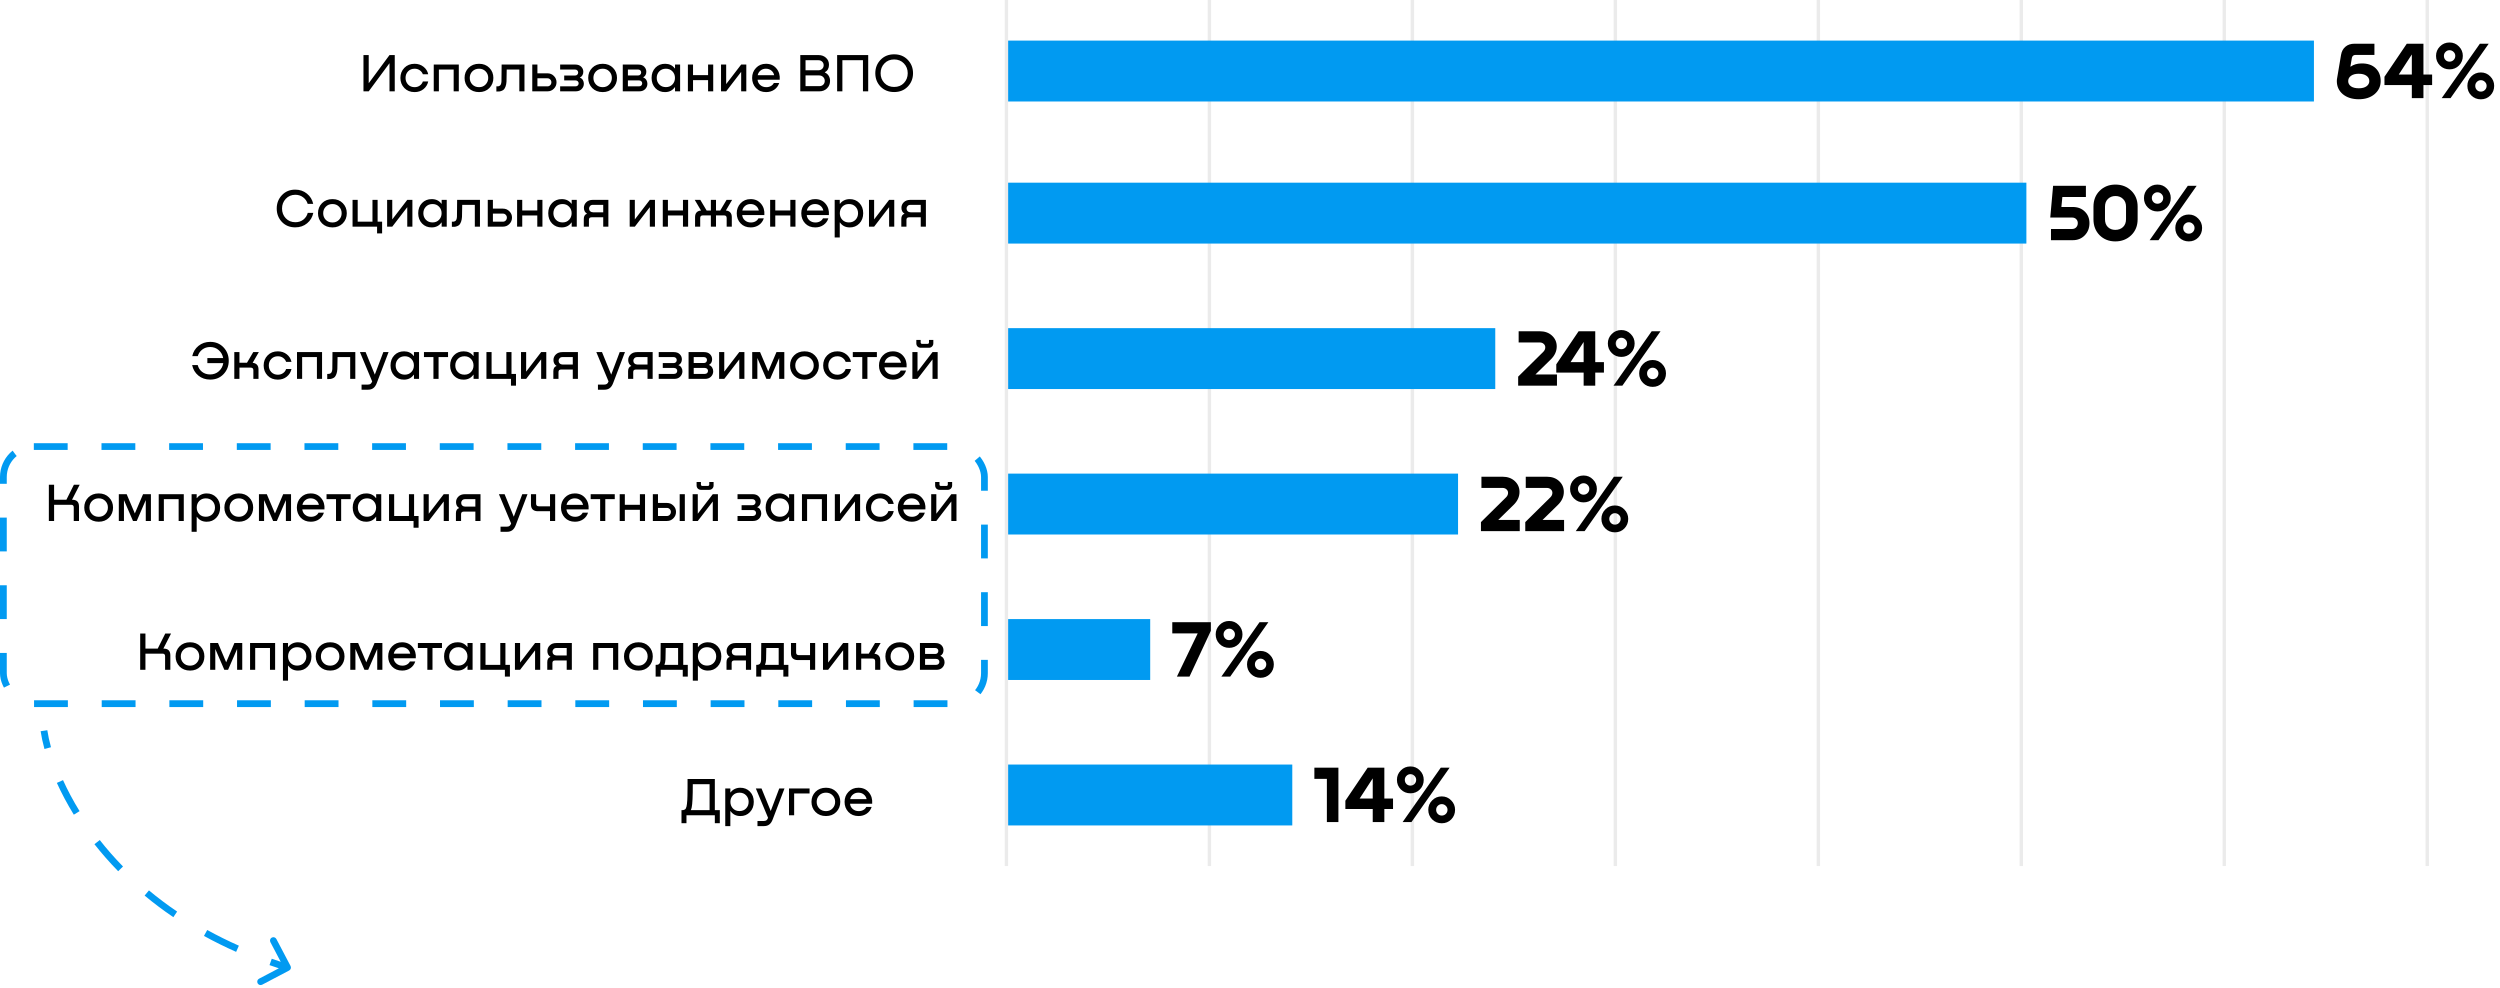 <?xml version="1.0" encoding="UTF-8"?> <svg xmlns="http://www.w3.org/2000/svg" width="739" height="292" viewBox="0 0 739 292" fill="none"><path d="M108.992 24.6L115.136 16.28H116.688V27H115.136V18.68L108.992 27H107.44V16.28H108.992V24.6ZM126.583 21.96H124.999C124.828 21.48 124.524 21.085 124.087 20.776C123.66 20.467 123.153 20.312 122.567 20.312C121.767 20.312 121.116 20.573 120.615 21.096C120.124 21.619 119.879 22.264 119.879 23.032C119.879 23.8 120.124 24.451 120.615 24.984C121.116 25.507 121.767 25.768 122.567 25.768C123.143 25.768 123.649 25.613 124.087 25.304C124.535 24.995 124.839 24.584 124.999 24.072H126.583C126.391 24.989 125.927 25.747 125.191 26.344C124.455 26.931 123.575 27.224 122.551 27.224C121.313 27.224 120.305 26.824 119.527 26.024C118.748 25.213 118.359 24.216 118.359 23.032C118.359 21.848 118.748 20.856 119.527 20.056C120.305 19.256 121.313 18.856 122.551 18.856C123.575 18.856 124.455 19.149 125.191 19.736C125.927 20.312 126.391 21.053 126.583 21.96ZM135.623 19.08V27H134.103V20.552H129.735V27H128.215V19.08H135.623ZM141.615 27.224C140.346 27.224 139.311 26.824 138.511 26.024C137.722 25.213 137.327 24.216 137.327 23.032C137.327 21.848 137.722 20.856 138.511 20.056C139.311 19.256 140.346 18.856 141.615 18.856C142.863 18.856 143.876 19.256 144.655 20.056C145.444 20.856 145.839 21.848 145.839 23.032C145.839 24.216 145.444 25.213 144.655 26.024C143.866 26.824 142.852 27.224 141.615 27.224ZM141.615 25.768C142.404 25.768 143.05 25.501 143.551 24.968C144.063 24.435 144.319 23.789 144.319 23.032C144.319 22.264 144.063 21.619 143.551 21.096C143.05 20.573 142.404 20.312 141.615 20.312C140.804 20.312 140.143 20.573 139.631 21.096C139.119 21.619 138.863 22.264 138.863 23.032C138.863 23.8 139.119 24.451 139.631 24.984C140.143 25.507 140.804 25.768 141.615 25.768ZM155.033 19.08V27H153.513V20.552H149.785C149.785 22.141 149.764 23.325 149.721 24.104C149.689 24.659 149.599 25.139 149.449 25.544C149.3 25.939 149.14 26.232 148.969 26.424C148.799 26.605 148.569 26.749 148.281 26.856C147.993 26.963 147.769 27.021 147.609 27.032C147.46 27.043 147.252 27.048 146.985 27.048H146.729V25.528H146.889C147.071 25.528 147.209 25.523 147.305 25.512C147.412 25.491 147.54 25.443 147.689 25.368C147.849 25.283 147.972 25.133 148.057 24.92C148.153 24.707 148.212 24.429 148.233 24.088C148.265 23.683 148.281 22.013 148.281 19.08H155.033ZM161.836 21.672C162.582 21.672 163.212 21.933 163.724 22.456C164.246 22.968 164.508 23.587 164.508 24.312C164.508 25.059 164.246 25.693 163.724 26.216C163.212 26.739 162.582 27 161.836 27H157.34V19.08H158.86V21.672H161.836ZM161.836 25.528C162.156 25.528 162.428 25.411 162.652 25.176C162.876 24.941 162.988 24.653 162.988 24.312C162.988 23.992 162.876 23.72 162.652 23.496C162.428 23.261 162.156 23.144 161.836 23.144H158.86V25.528H161.836ZM171.434 22.904V22.968C171.807 23.096 172.09 23.325 172.282 23.656C172.484 23.987 172.586 24.349 172.586 24.744C172.586 25.352 172.367 25.88 171.93 26.328C171.503 26.776 170.916 27 170.17 27H165.578V25.528H170.09C170.388 25.528 170.623 25.443 170.794 25.272C170.964 25.091 171.05 24.877 171.05 24.632C171.05 24.397 170.964 24.195 170.794 24.024C170.623 23.853 170.388 23.768 170.09 23.768H166.778V22.328H169.978C170.266 22.328 170.49 22.243 170.65 22.072C170.82 21.891 170.906 21.677 170.906 21.432C170.906 21.197 170.826 20.995 170.666 20.824C170.506 20.643 170.276 20.552 169.978 20.552H165.578V19.08H170.042C170.799 19.08 171.386 19.293 171.802 19.72C172.218 20.136 172.426 20.637 172.426 21.224C172.426 21.587 172.34 21.923 172.17 22.232C171.999 22.541 171.754 22.765 171.434 22.904ZM178.162 27.224C176.893 27.224 175.858 26.824 175.058 26.024C174.269 25.213 173.874 24.216 173.874 23.032C173.874 21.848 174.269 20.856 175.058 20.056C175.858 19.256 176.893 18.856 178.162 18.856C179.41 18.856 180.423 19.256 181.202 20.056C181.991 20.856 182.386 21.848 182.386 23.032C182.386 24.216 181.991 25.213 181.202 26.024C180.413 26.824 179.399 27.224 178.162 27.224ZM178.162 25.768C178.951 25.768 179.597 25.501 180.098 24.968C180.61 24.435 180.866 23.789 180.866 23.032C180.866 22.264 180.61 21.619 180.098 21.096C179.597 20.573 178.951 20.312 178.162 20.312C177.351 20.312 176.69 20.573 176.178 21.096C175.666 21.619 175.41 22.264 175.41 23.032C175.41 23.8 175.666 24.451 176.178 24.984C176.69 25.507 177.351 25.768 178.162 25.768ZM190.154 22.84V22.904C190.559 23.064 190.863 23.315 191.066 23.656C191.268 23.997 191.37 24.365 191.37 24.76C191.37 25.368 191.151 25.896 190.714 26.344C190.287 26.781 189.7 27 188.954 27H184.09V19.08H188.666C189.423 19.08 190.01 19.288 190.426 19.704C190.842 20.12 191.05 20.621 191.05 21.208C191.05 21.955 190.751 22.499 190.154 22.84ZM188.602 20.552H185.61V22.312H188.602C188.89 22.312 189.114 22.227 189.274 22.056C189.444 21.875 189.53 21.661 189.53 21.416C189.53 21.181 189.45 20.979 189.29 20.808C189.13 20.637 188.9 20.552 188.602 20.552ZM185.61 25.528H188.874C189.172 25.528 189.407 25.443 189.578 25.272C189.748 25.091 189.834 24.877 189.834 24.632C189.834 24.397 189.748 24.195 189.578 24.024C189.407 23.853 189.172 23.768 188.874 23.768H185.61V25.528ZM199.537 20.232V19.08H201.041V27H199.537V25.768H199.473C198.801 26.728 197.851 27.213 196.625 27.224C195.473 27.245 194.513 26.861 193.745 26.072C192.987 25.283 192.609 24.269 192.609 23.032C192.609 21.795 192.987 20.787 193.745 20.008C194.502 19.229 195.467 18.845 196.641 18.856C197.857 18.867 198.801 19.325 199.473 20.232H199.537ZM196.849 25.752C197.638 25.752 198.278 25.491 198.769 24.968C199.27 24.445 199.521 23.8 199.521 23.032C199.521 22.264 199.27 21.619 198.769 21.096C198.278 20.573 197.638 20.312 196.849 20.312C196.038 20.312 195.382 20.573 194.881 21.096C194.379 21.619 194.129 22.264 194.129 23.032C194.129 23.8 194.379 24.445 194.881 24.968C195.382 25.491 196.038 25.752 196.849 25.752ZM209.308 22.216V19.08H210.828V27H209.308V23.688H204.86V27H203.34V19.08H204.86V22.216H209.308ZM214.656 24.856L219.088 19.08H220.608V27H219.088V21.24L214.656 27H213.136V19.08H214.656V24.856ZM226.424 18.856C227.714 18.856 228.738 19.309 229.496 20.216C230.264 21.123 230.594 22.243 230.488 23.576H223.944C223.997 24.205 224.264 24.728 224.744 25.144C225.224 25.56 225.816 25.768 226.52 25.768C227.032 25.768 227.485 25.656 227.88 25.432C228.274 25.208 228.562 24.909 228.744 24.536H230.328C230.061 25.368 229.581 26.024 228.888 26.504C228.194 26.984 227.384 27.224 226.456 27.224C225.218 27.224 224.221 26.824 223.464 26.024C222.706 25.213 222.328 24.221 222.328 23.048C222.328 21.864 222.712 20.872 223.48 20.072C224.248 19.261 225.229 18.856 226.424 18.856ZM226.391 20.312C225.773 20.312 225.245 20.493 224.808 20.856C224.37 21.208 224.093 21.667 223.976 22.232H228.84C228.722 21.656 228.44 21.192 227.992 20.84C227.554 20.488 227.021 20.312 226.391 20.312ZM243.829 21.368V21.432C244.32 21.645 244.698 21.971 244.965 22.408C245.232 22.845 245.365 23.347 245.365 23.912C245.365 24.787 245.066 25.523 244.469 26.12C243.872 26.707 243.114 27 242.197 27H236.565V16.28H241.973C242.848 16.28 243.578 16.547 244.165 17.08C244.752 17.613 245.045 18.307 245.045 19.16C245.045 20.163 244.64 20.899 243.829 21.368ZM241.925 17.8H238.117V20.776H241.909C242.357 20.776 242.73 20.637 243.029 20.36C243.328 20.072 243.477 19.715 243.477 19.288C243.477 18.851 243.328 18.493 243.029 18.216C242.73 17.939 242.362 17.8 241.925 17.8ZM238.117 25.464H242.197C242.666 25.464 243.05 25.32 243.349 25.032C243.648 24.744 243.797 24.371 243.797 23.912C243.797 23.443 243.637 23.059 243.317 22.76C243.008 22.451 242.613 22.296 242.133 22.296H238.117V25.464ZM256.64 16.28V27H255.088V17.8H249.008V27H247.456V16.28H256.64ZM264.307 27.208C262.675 27.208 261.336 26.675 260.291 25.608C259.256 24.531 258.739 23.208 258.739 21.64C258.739 20.083 259.256 18.765 260.291 17.688C261.336 16.6 262.675 16.056 264.307 16.056C265.949 16.056 267.288 16.595 268.323 17.672C269.368 18.749 269.891 20.072 269.891 21.64C269.891 23.208 269.368 24.531 268.323 25.608C267.288 26.675 265.949 27.208 264.307 27.208ZM264.307 25.704C265.501 25.704 266.467 25.315 267.203 24.536C267.949 23.747 268.323 22.781 268.323 21.64C268.323 20.499 267.949 19.539 267.203 18.76C266.456 17.971 265.491 17.576 264.307 17.576C263.133 17.576 262.173 17.971 261.427 18.76C260.68 19.539 260.307 20.499 260.307 21.64C260.307 22.771 260.675 23.731 261.411 24.52C262.157 25.309 263.123 25.704 264.307 25.704Z" fill="black"></path><path d="M90.968 62.92H92.616C92.36 64.179 91.747 65.208 90.776 66.008C89.816 66.808 88.648 67.208 87.272 67.208C85.661 67.208 84.344 66.669 83.32 65.592C82.307 64.515 81.8 63.197 81.8 61.64C81.8 60.093 82.312 58.776 83.336 57.688C84.36 56.6 85.672 56.056 87.272 56.056C88.616 56.056 89.768 56.451 90.728 57.24C91.699 58.019 92.317 59.027 92.584 60.264H90.952C90.717 59.475 90.269 58.829 89.608 58.328C88.957 57.827 88.189 57.576 87.304 57.576C86.163 57.576 85.219 57.976 84.472 58.776C83.736 59.565 83.368 60.52 83.368 61.64C83.368 62.771 83.736 63.731 84.472 64.52C85.219 65.299 86.163 65.688 87.304 65.688C88.232 65.688 89.021 65.432 89.672 64.92C90.333 64.397 90.765 63.731 90.968 62.92ZM98.287 67.224C97.018 67.224 95.983 66.824 95.183 66.024C94.394 65.213 93.999 64.216 93.999 63.032C93.999 61.848 94.394 60.856 95.183 60.056C95.983 59.256 97.018 58.856 98.287 58.856C99.535 58.856 100.548 59.256 101.327 60.056C102.116 60.856 102.511 61.848 102.511 63.032C102.511 64.216 102.116 65.213 101.327 66.024C100.538 66.824 99.524 67.224 98.287 67.224ZM98.287 65.768C99.076 65.768 99.722 65.501 100.223 64.968C100.735 64.435 100.991 63.789 100.991 63.032C100.991 62.264 100.735 61.619 100.223 61.096C99.722 60.573 99.076 60.312 98.287 60.312C97.476 60.312 96.815 60.573 96.303 61.096C95.791 61.619 95.535 62.264 95.535 63.032C95.535 63.8 95.791 64.451 96.303 64.984C96.815 65.507 97.476 65.768 98.287 65.768ZM111.623 65.528H112.951V69H111.463V67H104.215V59.08H105.735V65.528H110.103V59.08H111.623V65.528ZM115.953 64.856L120.385 59.08H121.905V67H120.385V61.24L115.953 67H114.433V59.08H115.953V64.856ZM130.552 60.232V59.08H132.056V67H130.552V65.768H130.488C129.816 66.728 128.867 67.213 127.64 67.224C126.488 67.245 125.528 66.861 124.76 66.072C124.003 65.283 123.624 64.269 123.624 63.032C123.624 61.795 124.003 60.787 124.76 60.008C125.518 59.229 126.483 58.845 127.656 58.856C128.872 58.867 129.816 59.325 130.488 60.232H130.552ZM127.864 65.752C128.654 65.752 129.294 65.491 129.784 64.968C130.286 64.445 130.536 63.8 130.536 63.032C130.536 62.264 130.286 61.619 129.784 61.096C129.294 60.573 128.654 60.312 127.864 60.312C127.054 60.312 126.398 60.573 125.896 61.096C125.395 61.619 125.144 62.264 125.144 63.032C125.144 63.8 125.395 64.445 125.896 64.968C126.398 65.491 127.054 65.752 127.864 65.752ZM141.877 59.08V67H140.357V60.552H136.629C136.629 62.141 136.608 63.325 136.565 64.104C136.533 64.659 136.442 65.139 136.293 65.544C136.144 65.939 135.984 66.232 135.813 66.424C135.642 66.605 135.413 66.749 135.125 66.856C134.837 66.963 134.613 67.021 134.453 67.032C134.304 67.043 134.096 67.048 133.829 67.048H133.573V65.528H133.733C133.914 65.528 134.053 65.523 134.149 65.512C134.256 65.491 134.384 65.443 134.533 65.368C134.693 65.283 134.816 65.133 134.901 64.92C134.997 64.707 135.056 64.429 135.077 64.088C135.109 63.683 135.125 62.013 135.125 59.08H141.877ZM148.679 61.672C149.426 61.672 150.055 61.933 150.567 62.456C151.09 62.968 151.351 63.587 151.351 64.312C151.351 65.059 151.09 65.693 150.567 66.216C150.055 66.739 149.426 67 148.679 67H144.183V59.08H145.703V61.672H148.679ZM148.679 65.528C148.999 65.528 149.271 65.411 149.495 65.176C149.719 64.941 149.831 64.653 149.831 64.312C149.831 63.992 149.719 63.72 149.495 63.496C149.271 63.261 148.999 63.144 148.679 63.144H145.703V65.528H148.679ZM158.823 62.216V59.08H160.343V67H158.823V63.688H154.375V67H152.855V59.08H154.375V62.216H158.823ZM168.99 60.232V59.08H170.494V67H168.99V65.768H168.926C168.254 66.728 167.305 67.213 166.078 67.224C164.926 67.245 163.966 66.861 163.198 66.072C162.441 65.283 162.062 64.269 162.062 63.032C162.062 61.795 162.441 60.787 163.198 60.008C163.955 59.229 164.921 58.845 166.094 58.856C167.31 58.867 168.254 59.325 168.926 60.232H168.99ZM166.302 65.752C167.091 65.752 167.731 65.491 168.222 64.968C168.723 64.445 168.974 63.8 168.974 63.032C168.974 62.264 168.723 61.619 168.222 61.096C167.731 60.573 167.091 60.312 166.302 60.312C165.491 60.312 164.835 60.573 164.334 61.096C163.833 61.619 163.582 62.264 163.582 63.032C163.582 63.8 163.833 64.445 164.334 64.968C164.835 65.491 165.491 65.752 166.302 65.752ZM179.833 59.08V67H178.313V64.232H174.889C174.355 64.232 174.089 64.477 174.089 64.968V67H172.569V64.728C172.569 63.907 172.878 63.395 173.497 63.192V63.144C172.899 62.781 172.601 62.211 172.601 61.432C172.601 60.792 172.835 60.243 173.305 59.784C173.774 59.315 174.425 59.08 175.257 59.08H179.833ZM175.337 62.76H178.313V60.552H175.257C174.905 60.552 174.627 60.664 174.425 60.888C174.222 61.101 174.121 61.357 174.121 61.656C174.121 61.965 174.233 62.227 174.457 62.44C174.691 62.653 174.985 62.76 175.337 62.76ZM187.656 64.856L192.088 59.08H193.608V67H192.088V61.24L187.656 67H186.136V59.08H187.656V64.856ZM201.886 62.216V59.08H203.406V67H201.886V63.688H197.438V67H195.918V59.08H197.438V62.216H201.886ZM216.419 59.08L214.562 62.232C215.128 62.275 215.56 62.461 215.859 62.792C216.168 63.123 216.323 63.587 216.323 64.184V67H214.803V64.44C214.803 63.928 214.541 63.672 214.019 63.672H211.651V67H210.131V63.672H207.763C207.24 63.672 206.979 63.928 206.979 64.44V67H205.459V64.184C205.459 63.587 205.608 63.123 205.907 62.792C206.216 62.461 206.653 62.275 207.219 62.232L205.363 59.08H207.011L208.883 62.232H210.131V59.08H211.651V62.232H212.899L214.771 59.08H216.419ZM221.877 58.856C223.167 58.856 224.191 59.309 224.949 60.216C225.717 61.123 226.047 62.243 225.941 63.576H219.397C219.45 64.205 219.717 64.728 220.197 65.144C220.677 65.56 221.269 65.768 221.973 65.768C222.485 65.768 222.938 65.656 223.333 65.432C223.727 65.208 224.015 64.909 224.197 64.536H225.781C225.514 65.368 225.034 66.024 224.341 66.504C223.647 66.984 222.837 67.224 221.909 67.224C220.671 67.224 219.674 66.824 218.917 66.024C218.159 65.213 217.781 64.221 217.781 63.048C217.781 61.864 218.165 60.872 218.933 60.072C219.701 59.261 220.682 58.856 221.877 58.856ZM221.845 60.312C221.226 60.312 220.698 60.493 220.261 60.856C219.823 61.208 219.546 61.667 219.429 62.232H224.293C224.175 61.656 223.893 61.192 223.445 60.84C223.007 60.488 222.474 60.312 221.845 60.312ZM233.62 62.216V59.08H235.14V67H233.62V63.688H229.172V67H227.652V59.08H229.172V62.216H233.62ZM240.955 58.856C242.245 58.856 243.269 59.309 244.027 60.216C244.795 61.123 245.125 62.243 245.019 63.576H238.475C238.528 64.205 238.795 64.728 239.275 65.144C239.755 65.56 240.347 65.768 241.051 65.768C241.563 65.768 242.016 65.656 242.411 65.432C242.805 65.208 243.093 64.909 243.275 64.536H244.859C244.592 65.368 244.112 66.024 243.419 66.504C242.725 66.984 241.915 67.224 240.987 67.224C239.749 67.224 238.752 66.824 237.995 66.024C237.237 65.213 236.859 64.221 236.859 63.048C236.859 61.864 237.243 60.872 238.011 60.072C238.779 59.261 239.76 58.856 240.955 58.856ZM240.923 60.312C240.304 60.312 239.776 60.493 239.339 60.856C238.901 61.208 238.624 61.667 238.507 62.232H243.371C243.253 61.656 242.971 61.192 242.523 60.84C242.085 60.488 241.552 60.312 240.923 60.312ZM251.13 58.856C252.303 58.845 253.269 59.229 254.026 60.008C254.783 60.787 255.162 61.795 255.162 63.032C255.162 64.269 254.778 65.283 254.01 66.072C253.253 66.861 252.298 67.245 251.146 67.224C249.919 67.213 248.97 66.728 248.298 65.768H248.234V70.2H246.73V59.08H248.234V60.232H248.314C248.613 59.816 249.002 59.485 249.482 59.24C249.973 58.995 250.522 58.867 251.13 58.856ZM250.922 65.752C251.733 65.752 252.389 65.491 252.89 64.968C253.391 64.445 253.642 63.8 253.642 63.032C253.642 62.264 253.391 61.619 252.89 61.096C252.389 60.573 251.733 60.312 250.922 60.312C250.133 60.312 249.487 60.573 248.986 61.096C248.495 61.619 248.25 62.264 248.25 63.032C248.25 63.8 248.495 64.445 248.986 64.968C249.487 65.491 250.133 65.752 250.922 65.752ZM258.391 64.856L262.823 59.08H264.343V67H262.823V61.24L258.391 67H256.871V59.08H258.391V64.856ZM273.692 59.08V67H272.172V64.232H268.748C268.215 64.232 267.948 64.477 267.948 64.968V67H266.428V64.728C266.428 63.907 266.737 63.395 267.356 63.192V63.144C266.759 62.781 266.46 62.211 266.46 61.432C266.46 60.792 266.695 60.243 267.164 59.784C267.633 59.315 268.284 59.08 269.116 59.08H273.692ZM269.196 62.76H272.172V60.552H269.116C268.764 60.552 268.487 60.664 268.284 60.888C268.081 61.101 267.98 61.357 267.98 61.656C267.98 61.965 268.092 62.227 268.316 62.44C268.551 62.653 268.844 62.76 269.196 62.76Z" fill="black"></path><path d="M62.144 101.056C63.744 101.056 65.056 101.6 66.08 102.688C67.104 103.776 67.616 105.093 67.616 106.64C67.616 108.197 67.104 109.515 66.08 110.592C65.067 111.669 63.755 112.208 62.144 112.208C60.768 112.208 59.595 111.808 58.624 111.008C57.664 110.208 57.056 109.179 56.8 107.92H58.448C58.651 108.731 59.077 109.397 59.728 109.92C60.389 110.432 61.184 110.688 62.112 110.688C63.125 110.688 63.984 110.373 64.688 109.744C65.403 109.115 65.84 108.315 66 107.344H61.296V105.84H65.968C65.797 104.901 65.36 104.123 64.656 103.504C63.963 102.885 63.115 102.576 62.112 102.576C61.227 102.576 60.453 102.827 59.792 103.328C59.141 103.829 58.699 104.475 58.464 105.264H56.832C57.099 104.027 57.712 103.019 58.672 102.24C59.643 101.451 60.8 101.056 62.144 101.056ZM76.509 104.08L74.685 107.248C75.24 107.301 75.667 107.493 75.965 107.824C76.264 108.144 76.413 108.597 76.413 109.184V112H74.893V109.44C74.893 108.928 74.627 108.672 74.093 108.672H70.781V112H69.261V104.08H70.781V107.232H73.005L74.861 104.08H76.509ZM86.161 106.96H84.577C84.406 106.48 84.102 106.085 83.665 105.776C83.238 105.467 82.731 105.312 82.145 105.312C81.345 105.312 80.694 105.573 80.193 106.096C79.702 106.619 79.457 107.264 79.457 108.032C79.457 108.8 79.702 109.451 80.193 109.984C80.694 110.507 81.345 110.768 82.145 110.768C82.721 110.768 83.228 110.613 83.665 110.304C84.113 109.995 84.417 109.584 84.577 109.072H86.161C85.969 109.989 85.505 110.747 84.769 111.344C84.033 111.931 83.153 112.224 82.129 112.224C80.891 112.224 79.883 111.824 79.105 111.024C78.326 110.213 77.937 109.216 77.937 108.032C77.937 106.848 78.326 105.856 79.105 105.056C79.883 104.256 80.891 103.856 82.129 103.856C83.153 103.856 84.033 104.149 84.769 104.736C85.505 105.312 85.969 106.053 86.161 106.96ZM95.201 104.08V112H93.681V105.552H89.313V112H87.793V104.08H95.201ZM105.033 104.08V112H103.513V105.552H99.785C99.785 107.141 99.764 108.325 99.721 109.104C99.689 109.659 99.599 110.139 99.449 110.544C99.3 110.939 99.14 111.232 98.969 111.424C98.799 111.605 98.569 111.749 98.281 111.856C97.993 111.963 97.769 112.021 97.609 112.032C97.46 112.043 97.252 112.048 96.985 112.048H96.729V110.528H96.889C97.071 110.528 97.209 110.523 97.305 110.512C97.412 110.491 97.54 110.443 97.689 110.368C97.849 110.283 97.972 110.133 98.057 109.92C98.153 109.707 98.212 109.429 98.233 109.088C98.265 108.683 98.281 107.013 98.281 104.08H105.033ZM110.797 110.736L113.309 104.08H114.861L111.373 113.232C111.117 113.915 110.781 114.411 110.365 114.72C109.96 115.04 109.421 115.2 108.749 115.2H106.877V113.68H108.749C109.091 113.68 109.352 113.611 109.533 113.472C109.715 113.344 109.869 113.115 109.997 112.784L110.013 112.752L106.397 104.08H108.077L110.797 110.736ZM122.365 105.232V104.08H123.869V112H122.365V110.768H122.301C121.629 111.728 120.68 112.213 119.453 112.224C118.301 112.245 117.341 111.861 116.573 111.072C115.816 110.283 115.437 109.269 115.437 108.032C115.437 106.795 115.816 105.787 116.573 105.008C117.33 104.229 118.296 103.845 119.469 103.856C120.685 103.867 121.629 104.325 122.301 105.232H122.365ZM119.677 110.752C120.466 110.752 121.106 110.491 121.597 109.968C122.098 109.445 122.349 108.8 122.349 108.032C122.349 107.264 122.098 106.619 121.597 106.096C121.106 105.573 120.466 105.312 119.677 105.312C118.866 105.312 118.21 105.573 117.709 106.096C117.208 106.619 116.957 107.264 116.957 108.032C116.957 108.8 117.208 109.445 117.709 109.968C118.21 110.491 118.866 110.752 119.677 110.752ZM132.442 104.08V105.552H129.641V112H128.122V105.552H125.322V104.08H132.442ZM139.99 105.232V104.08H141.494V112H139.99V110.768H139.926C139.254 111.728 138.305 112.213 137.078 112.224C135.926 112.245 134.966 111.861 134.198 111.072C133.441 110.283 133.062 109.269 133.062 108.032C133.062 106.795 133.441 105.787 134.198 105.008C134.955 104.229 135.921 103.845 137.094 103.856C138.31 103.867 139.254 104.325 139.926 105.232H139.99ZM137.302 110.752C138.091 110.752 138.731 110.491 139.222 109.968C139.723 109.445 139.974 108.8 139.974 108.032C139.974 107.264 139.723 106.619 139.222 106.096C138.731 105.573 138.091 105.312 137.302 105.312C136.491 105.312 135.835 105.573 135.334 106.096C134.833 106.619 134.582 107.264 134.582 108.032C134.582 108.8 134.833 109.445 135.334 109.968C135.835 110.491 136.491 110.752 137.302 110.752ZM151.201 110.528H152.529V114H151.041V112H143.793V104.08H145.313V110.528H149.681V104.08H151.201V110.528ZM155.531 109.856L159.963 104.08H161.483V112H159.963V106.24L155.531 112H154.011V104.08H155.531V109.856ZM170.833 104.08V112H169.313V109.232H165.889C165.355 109.232 165.089 109.477 165.089 109.968V112H163.569V109.728C163.569 108.907 163.878 108.395 164.497 108.192V108.144C163.899 107.781 163.601 107.211 163.601 106.432C163.601 105.792 163.835 105.243 164.305 104.784C164.774 104.315 165.425 104.08 166.257 104.08H170.833ZM166.337 107.76H169.313V105.552H166.257C165.905 105.552 165.627 105.664 165.425 105.888C165.222 106.101 165.121 106.357 165.121 106.656C165.121 106.965 165.233 107.227 165.457 107.44C165.691 107.653 165.985 107.76 166.337 107.76ZM180.672 110.736L183.184 104.08H184.736L181.248 113.232C180.992 113.915 180.656 114.411 180.24 114.72C179.835 115.04 179.296 115.2 178.624 115.2H176.752V113.68H178.624C178.966 113.68 179.227 113.611 179.408 113.472C179.59 113.344 179.744 113.115 179.872 112.784L179.888 112.752L176.272 104.08H177.952L180.672 110.736ZM192.926 104.08V112H191.406V109.232H187.982C187.449 109.232 187.182 109.477 187.182 109.968V112H185.662V109.728C185.662 108.907 185.972 108.395 186.59 108.192V108.144C185.993 107.781 185.694 107.211 185.694 106.432C185.694 105.792 185.929 105.243 186.398 104.784C186.868 104.315 187.518 104.08 188.35 104.08H192.926ZM188.43 107.76H191.406V105.552H188.35C187.998 105.552 187.721 105.664 187.518 105.888C187.316 106.101 187.214 106.357 187.214 106.656C187.214 106.965 187.326 107.227 187.55 107.44C187.785 107.653 188.078 107.76 188.43 107.76ZM200.574 107.904V107.968C200.947 108.096 201.23 108.325 201.422 108.656C201.625 108.987 201.726 109.349 201.726 109.744C201.726 110.352 201.507 110.88 201.07 111.328C200.643 111.776 200.057 112 199.31 112H194.718V110.528H199.23C199.529 110.528 199.763 110.443 199.934 110.272C200.105 110.091 200.19 109.877 200.19 109.632C200.19 109.397 200.105 109.195 199.934 109.024C199.763 108.853 199.529 108.768 199.23 108.768H195.918V107.328H199.118C199.406 107.328 199.63 107.243 199.79 107.072C199.961 106.891 200.046 106.677 200.046 106.432C200.046 106.197 199.966 105.995 199.806 105.824C199.646 105.643 199.417 105.552 199.118 105.552H194.718V104.08H199.182C199.939 104.08 200.526 104.293 200.942 104.72C201.358 105.136 201.566 105.637 201.566 106.224C201.566 106.587 201.481 106.923 201.31 107.232C201.139 107.541 200.894 107.765 200.574 107.904ZM209.607 107.84V107.904C210.012 108.064 210.316 108.315 210.519 108.656C210.721 108.997 210.823 109.365 210.823 109.76C210.823 110.368 210.604 110.896 210.167 111.344C209.74 111.781 209.153 112 208.407 112H203.543V104.08H208.119C208.876 104.08 209.463 104.288 209.879 104.704C210.295 105.12 210.503 105.621 210.503 106.208C210.503 106.955 210.204 107.499 209.607 107.84ZM208.055 105.552H205.063V107.312H208.055C208.343 107.312 208.567 107.227 208.727 107.056C208.897 106.875 208.983 106.661 208.983 106.416C208.983 106.181 208.903 105.979 208.743 105.808C208.583 105.637 208.353 105.552 208.055 105.552ZM205.063 110.528H208.327C208.625 110.528 208.86 110.443 209.031 110.272C209.201 110.091 209.287 109.877 209.287 109.632C209.287 109.397 209.201 109.195 209.031 109.024C208.86 108.853 208.625 108.768 208.327 108.768H205.063V110.528ZM214.094 109.856L218.526 104.08H220.046V112H218.526V106.24L214.094 112H212.574V104.08H214.094V109.856ZM231.843 104.08V112H230.323V105.824L227.651 112H226.547L223.875 105.824V112H222.355V104.08H224.675L227.091 109.776L229.523 104.08H231.843ZM237.834 112.224C236.565 112.224 235.53 111.824 234.73 111.024C233.941 110.213 233.546 109.216 233.546 108.032C233.546 106.848 233.941 105.856 234.73 105.056C235.53 104.256 236.565 103.856 237.834 103.856C239.082 103.856 240.095 104.256 240.874 105.056C241.663 105.856 242.058 106.848 242.058 108.032C242.058 109.216 241.663 110.213 240.874 111.024C240.085 111.824 239.071 112.224 237.834 112.224ZM237.834 110.768C238.623 110.768 239.269 110.501 239.77 109.968C240.282 109.435 240.538 108.789 240.538 108.032C240.538 107.264 240.282 106.619 239.77 106.096C239.269 105.573 238.623 105.312 237.834 105.312C237.023 105.312 236.362 105.573 235.85 106.096C235.338 106.619 235.082 107.264 235.082 108.032C235.082 108.8 235.338 109.451 235.85 109.984C236.362 110.507 237.023 110.768 237.834 110.768ZM251.552 106.96H249.968C249.797 106.48 249.493 106.085 249.056 105.776C248.629 105.467 248.122 105.312 247.536 105.312C246.736 105.312 246.085 105.573 245.584 106.096C245.093 106.619 244.848 107.264 244.848 108.032C244.848 108.8 245.093 109.451 245.584 109.984C246.085 110.507 246.736 110.768 247.536 110.768C248.112 110.768 248.618 110.613 249.056 110.304C249.504 109.995 249.808 109.584 249.968 109.072H251.552C251.36 109.989 250.896 110.747 250.16 111.344C249.424 111.931 248.544 112.224 247.52 112.224C246.282 112.224 245.274 111.824 244.496 111.024C243.717 110.213 243.328 109.216 243.328 108.032C243.328 106.848 243.717 105.856 244.496 105.056C245.274 104.256 246.282 103.856 247.52 103.856C248.544 103.856 249.424 104.149 250.16 104.736C250.896 105.312 251.36 106.053 251.552 106.96ZM259.207 104.08V105.552H256.407V112H254.887V105.552H252.087V104.08H259.207ZM263.924 103.856C265.214 103.856 266.238 104.309 266.996 105.216C267.764 106.123 268.094 107.243 267.988 108.576H261.444C261.497 109.205 261.764 109.728 262.244 110.144C262.724 110.56 263.316 110.768 264.02 110.768C264.532 110.768 264.985 110.656 265.38 110.432C265.774 110.208 266.062 109.909 266.244 109.536H267.828C267.561 110.368 267.081 111.024 266.388 111.504C265.694 111.984 264.884 112.224 263.956 112.224C262.718 112.224 261.721 111.824 260.964 111.024C260.206 110.213 259.828 109.221 259.828 108.048C259.828 106.864 260.212 105.872 260.98 105.072C261.748 104.261 262.729 103.856 263.924 103.856ZM263.891 105.312C263.273 105.312 262.745 105.493 262.308 105.856C261.87 106.208 261.593 106.667 261.476 107.232H266.34C266.222 106.656 265.94 106.192 265.492 105.84C265.054 105.488 264.521 105.312 263.891 105.312ZM274.579 102.8H272.179C271.806 102.8 271.491 102.677 271.235 102.432C270.99 102.176 270.867 101.861 270.867 101.488V100.48H272.147V101.232C272.147 101.349 272.184 101.451 272.259 101.536C272.344 101.611 272.44 101.648 272.547 101.648H274.211C274.318 101.648 274.408 101.611 274.483 101.536C274.568 101.451 274.611 101.349 274.611 101.232V100.48H275.891V101.488C275.891 101.861 275.763 102.176 275.507 102.432C275.262 102.677 274.952 102.8 274.579 102.8ZM271.219 109.856L275.651 104.08H277.171V112H275.651V106.24L271.219 112H269.699V104.08H271.219V109.856Z" fill="black"></path><path d="M21.288 147.728H21.352C22.685 147.728 23.352 148.384 23.352 149.696V154H21.8V149.952C21.8 149.461 21.544 149.216 21.032 149.216H15.992V154H14.44V143.28H15.992V147.728H19.624L21.848 143.28H23.56L21.288 147.728ZM29.193 154.224C27.924 154.224 26.889 153.824 26.089 153.024C25.3 152.213 24.905 151.216 24.905 150.032C24.905 148.848 25.3 147.856 26.089 147.056C26.889 146.256 27.924 145.856 29.193 145.856C30.441 145.856 31.455 146.256 32.233 147.056C33.023 147.856 33.417 148.848 33.417 150.032C33.417 151.216 33.023 152.213 32.233 153.024C31.444 153.824 30.431 154.224 29.193 154.224ZM29.193 152.768C29.983 152.768 30.628 152.501 31.129 151.968C31.641 151.435 31.897 150.789 31.897 150.032C31.897 149.264 31.641 148.619 31.129 148.096C30.628 147.573 29.983 147.312 29.193 147.312C28.383 147.312 27.721 147.573 27.209 148.096C26.697 148.619 26.441 149.264 26.441 150.032C26.441 150.8 26.697 151.451 27.209 151.984C27.721 152.507 28.383 152.768 29.193 152.768ZM44.609 146.08V154H43.089V147.824L40.417 154H39.313L36.641 147.824V154H35.121V146.08H37.441L39.857 151.776L42.289 146.08H44.609ZM54.326 146.08V154H52.806V147.552H48.438V154H46.918V146.08H54.326ZM61.036 145.856C62.21 145.845 63.175 146.229 63.932 147.008C64.69 147.787 65.068 148.795 65.068 150.032C65.068 151.269 64.684 152.283 63.916 153.072C63.159 153.861 62.204 154.245 61.052 154.224C59.826 154.213 58.876 153.728 58.204 152.768H58.14V157.2H56.636V146.08H58.14V147.232H58.22C58.519 146.816 58.908 146.485 59.388 146.24C59.879 145.995 60.428 145.867 61.036 145.856ZM60.828 152.752C61.639 152.752 62.295 152.491 62.796 151.968C63.298 151.445 63.548 150.8 63.548 150.032C63.548 149.264 63.298 148.619 62.796 148.096C62.295 147.573 61.639 147.312 60.828 147.312C60.039 147.312 59.394 147.573 58.892 148.096C58.402 148.619 58.156 149.264 58.156 150.032C58.156 150.8 58.402 151.445 58.892 151.968C59.394 152.491 60.039 152.752 60.828 152.752ZM70.615 154.224C69.346 154.224 68.311 153.824 67.511 153.024C66.722 152.213 66.327 151.216 66.327 150.032C66.327 148.848 66.722 147.856 67.511 147.056C68.311 146.256 69.346 145.856 70.615 145.856C71.863 145.856 72.876 146.256 73.655 147.056C74.445 147.856 74.839 148.848 74.839 150.032C74.839 151.216 74.445 152.213 73.655 153.024C72.866 153.824 71.853 154.224 70.615 154.224ZM70.615 152.768C71.404 152.768 72.05 152.501 72.551 151.968C73.063 151.435 73.319 150.789 73.319 150.032C73.319 149.264 73.063 148.619 72.551 148.096C72.05 147.573 71.404 147.312 70.615 147.312C69.805 147.312 69.143 147.573 68.631 148.096C68.119 148.619 67.863 149.264 67.863 150.032C67.863 150.8 68.119 151.451 68.631 151.984C69.143 152.507 69.805 152.768 70.615 152.768ZM86.031 146.08V154H84.511V147.824L81.839 154H80.735L78.063 147.824V154H76.543V146.08H78.863L81.279 151.776L83.711 146.08H86.031ZM91.845 145.856C93.136 145.856 94.16 146.309 94.917 147.216C95.685 148.123 96.016 149.243 95.909 150.576H89.365C89.419 151.205 89.685 151.728 90.165 152.144C90.645 152.56 91.237 152.768 91.941 152.768C92.453 152.768 92.907 152.656 93.301 152.432C93.696 152.208 93.984 151.909 94.165 151.536H95.749C95.483 152.368 95.003 153.024 94.309 153.504C93.616 153.984 92.805 154.224 91.877 154.224C90.64 154.224 89.643 153.824 88.885 153.024C88.128 152.213 87.749 151.221 87.749 150.048C87.749 148.864 88.133 147.872 88.901 147.072C89.669 146.261 90.651 145.856 91.845 145.856ZM91.813 147.312C91.195 147.312 90.667 147.493 90.229 147.856C89.792 148.208 89.515 148.667 89.397 149.232H94.261C94.144 148.656 93.861 148.192 93.413 147.84C92.976 147.488 92.443 147.312 91.813 147.312ZM103.645 146.08V147.552H100.845V154H99.325V147.552H96.525V146.08H103.645ZM111.193 147.232V146.08H112.697V154H111.193V152.768H111.129C110.457 153.728 109.508 154.213 108.281 154.224C107.129 154.245 106.169 153.861 105.401 153.072C104.644 152.283 104.265 151.269 104.265 150.032C104.265 148.795 104.644 147.787 105.401 147.008C106.158 146.229 107.124 145.845 108.297 145.856C109.513 145.867 110.457 146.325 111.129 147.232H111.193ZM108.505 152.752C109.294 152.752 109.934 152.491 110.425 151.968C110.926 151.445 111.177 150.8 111.177 150.032C111.177 149.264 110.926 148.619 110.425 148.096C109.934 147.573 109.294 147.312 108.505 147.312C107.694 147.312 107.038 147.573 106.537 148.096C106.036 148.619 105.785 149.264 105.785 150.032C105.785 150.8 106.036 151.445 106.537 151.968C107.038 152.491 107.694 152.752 108.505 152.752ZM122.404 152.528H123.732V156H122.244V154H114.996V146.08H116.516V152.528H120.884V146.08H122.404V152.528ZM126.735 151.856L131.167 146.08H132.687V154H131.167V148.24L126.735 154H125.215V146.08H126.735V151.856ZM142.036 146.08V154H140.516V151.232H137.092C136.558 151.232 136.292 151.477 136.292 151.968V154H134.772V151.728C134.772 150.907 135.081 150.395 135.7 150.192V150.144C135.102 149.781 134.804 149.211 134.804 148.432C134.804 147.792 135.038 147.243 135.508 146.784C135.977 146.315 136.628 146.08 137.46 146.08H142.036ZM137.54 149.76H140.516V147.552H137.46C137.108 147.552 136.83 147.664 136.628 147.888C136.425 148.101 136.324 148.357 136.324 148.656C136.324 148.965 136.436 149.227 136.66 149.44C136.894 149.653 137.188 149.76 137.54 149.76ZM151.876 152.736L154.388 146.08H155.94L152.452 155.232C152.196 155.915 151.86 156.411 151.444 156.72C151.038 157.04 150.5 157.2 149.828 157.2H147.956V155.68H149.828C150.169 155.68 150.43 155.611 150.612 155.472C150.793 155.344 150.948 155.115 151.076 154.784L151.092 154.752L147.476 146.08H149.156L151.876 152.736ZM162.586 149.664V146.08H164.106V154H162.586V151.12H159.002C158.351 151.12 157.845 150.955 157.482 150.624C157.13 150.283 156.954 149.792 156.954 149.152V146.08H158.474V148.896C158.474 149.408 158.751 149.664 159.306 149.664H162.586ZM169.924 145.856C171.214 145.856 172.238 146.309 172.996 147.216C173.764 148.123 174.094 149.243 173.988 150.576H167.444C167.497 151.205 167.764 151.728 168.244 152.144C168.724 152.56 169.316 152.768 170.02 152.768C170.532 152.768 170.985 152.656 171.38 152.432C171.774 152.208 172.062 151.909 172.244 151.536H173.828C173.561 152.368 173.081 153.024 172.388 153.504C171.694 153.984 170.884 154.224 169.956 154.224C168.718 154.224 167.721 153.824 166.964 153.024C166.206 152.213 165.828 151.221 165.828 150.048C165.828 148.864 166.212 147.872 166.98 147.072C167.748 146.261 168.729 145.856 169.924 145.856ZM169.891 147.312C169.273 147.312 168.745 147.493 168.308 147.856C167.87 148.208 167.593 148.667 167.476 149.232H172.34C172.222 148.656 171.94 148.192 171.492 147.84C171.054 147.488 170.521 147.312 169.891 147.312ZM181.723 146.08V147.552H178.923V154H177.403V147.552H174.603V146.08H181.723ZM189.151 149.216V146.08H190.671V154H189.151V150.688H184.703V154H183.183V146.08H184.703V149.216H189.151ZM194.5 148.672H197.156C197.903 148.672 198.532 148.933 199.044 149.456C199.567 149.968 199.828 150.587 199.828 151.312C199.828 152.059 199.567 152.693 199.044 153.216C198.532 153.739 197.903 154 197.156 154H192.98V146.08H194.5V148.672ZM200.916 154V146.08H202.436V154H200.916ZM194.5 152.528H197.156C197.476 152.528 197.748 152.411 197.972 152.176C198.196 151.941 198.308 151.653 198.308 151.312C198.308 150.992 198.196 150.72 197.972 150.496C197.748 150.261 197.476 150.144 197.156 150.144H194.5V152.528ZM209.626 144.8H207.226C206.852 144.8 206.538 144.677 206.282 144.432C206.036 144.176 205.914 143.861 205.914 143.488V142.48H207.194V143.232C207.194 143.349 207.231 143.451 207.306 143.536C207.391 143.611 207.487 143.648 207.594 143.648H209.258C209.364 143.648 209.455 143.611 209.53 143.536C209.615 143.451 209.658 143.349 209.658 143.232V142.48H210.938V143.488C210.938 143.861 210.81 144.176 210.554 144.432C210.308 144.677 209.999 144.8 209.626 144.8ZM206.266 151.856L210.698 146.08H212.218V154H210.698V148.24L206.266 154H204.746V146.08H206.266V151.856ZM223.871 149.904V149.968C224.244 150.096 224.527 150.325 224.719 150.656C224.922 150.987 225.023 151.349 225.023 151.744C225.023 152.352 224.804 152.88 224.367 153.328C223.94 153.776 223.354 154 222.607 154H218.015V152.528H222.527C222.826 152.528 223.06 152.443 223.231 152.272C223.402 152.091 223.487 151.877 223.487 151.632C223.487 151.397 223.402 151.195 223.231 151.024C223.06 150.853 222.826 150.768 222.527 150.768H219.215V149.328H222.415C222.703 149.328 222.927 149.243 223.087 149.072C223.258 148.891 223.343 148.677 223.343 148.432C223.343 148.197 223.263 147.995 223.103 147.824C222.943 147.643 222.714 147.552 222.415 147.552H218.015V146.08H222.479C223.236 146.08 223.823 146.293 224.239 146.72C224.655 147.136 224.863 147.637 224.863 148.224C224.863 148.587 224.778 148.923 224.607 149.232C224.436 149.541 224.191 149.765 223.871 149.904ZM233.256 147.232V146.08H234.76V154H233.256V152.768H233.192C232.52 153.728 231.57 154.213 230.344 154.224C229.192 154.245 228.232 153.861 227.464 153.072C226.706 152.283 226.328 151.269 226.328 150.032C226.328 148.795 226.706 147.787 227.464 147.008C228.221 146.229 229.186 145.845 230.36 145.856C231.576 145.867 232.52 146.325 233.192 147.232H233.256ZM230.568 152.752C231.357 152.752 231.997 152.491 232.488 151.968C232.989 151.445 233.24 150.8 233.24 150.032C233.24 149.264 232.989 148.619 232.488 148.096C231.997 147.573 231.357 147.312 230.568 147.312C229.757 147.312 229.101 147.573 228.6 148.096C228.098 148.619 227.848 149.264 227.848 150.032C227.848 150.8 228.098 151.445 228.6 151.968C229.101 152.491 229.757 152.752 230.568 152.752ZM244.466 146.08V154H242.946V147.552H238.578V154H237.058V146.08H244.466ZM248.297 151.856L252.729 146.08H254.249V154H252.729V148.24L248.297 154H246.777V146.08H248.297V151.856ZM264.192 148.96H262.608C262.437 148.48 262.133 148.085 261.696 147.776C261.269 147.467 260.763 147.312 260.176 147.312C259.376 147.312 258.725 147.573 258.224 148.096C257.733 148.619 257.488 149.264 257.488 150.032C257.488 150.8 257.733 151.451 258.224 151.984C258.725 152.507 259.376 152.768 260.176 152.768C260.752 152.768 261.259 152.613 261.696 152.304C262.144 151.995 262.448 151.584 262.608 151.072H264.192C264 151.989 263.536 152.747 262.8 153.344C262.064 153.931 261.184 154.224 260.16 154.224C258.923 154.224 257.915 153.824 257.136 153.024C256.357 152.213 255.968 151.216 255.968 150.032C255.968 148.848 256.357 147.856 257.136 147.056C257.915 146.256 258.923 145.856 260.16 145.856C261.184 145.856 262.064 146.149 262.8 146.736C263.536 147.312 264 148.053 264.192 148.96ZM269.486 145.856C270.777 145.856 271.801 146.309 272.558 147.216C273.326 148.123 273.657 149.243 273.55 150.576H267.006C267.059 151.205 267.326 151.728 267.806 152.144C268.286 152.56 268.878 152.768 269.582 152.768C270.094 152.768 270.547 152.656 270.942 152.432C271.337 152.208 271.625 151.909 271.806 151.536H273.39C273.123 152.368 272.643 153.024 271.95 153.504C271.257 153.984 270.446 154.224 269.518 154.224C268.281 154.224 267.283 153.824 266.526 153.024C265.769 152.213 265.39 151.221 265.39 150.048C265.39 148.864 265.774 147.872 266.542 147.072C267.31 146.261 268.291 145.856 269.486 145.856ZM269.454 147.312C268.835 147.312 268.307 147.493 267.87 147.856C267.433 148.208 267.155 148.667 267.038 149.232H271.902C271.785 148.656 271.502 148.192 271.054 147.84C270.617 147.488 270.083 147.312 269.454 147.312ZM280.141 144.8H277.741C277.368 144.8 277.053 144.677 276.797 144.432C276.552 144.176 276.429 143.861 276.429 143.488V142.48H277.709V143.232C277.709 143.349 277.747 143.451 277.821 143.536C277.907 143.611 278.003 143.648 278.109 143.648H279.773C279.88 143.648 279.971 143.611 280.045 143.536C280.131 143.451 280.173 143.349 280.173 143.232V142.48H281.453V143.488C281.453 143.861 281.325 144.176 281.069 144.432C280.824 144.677 280.515 144.8 280.141 144.8ZM276.781 151.856L281.213 146.08H282.733V154H281.213V148.24L276.781 154H275.261V146.08H276.781V151.856Z" fill="black"></path><path d="M48.288 191.728H48.352C49.685 191.728 50.352 192.384 50.352 193.696V198H48.8V193.952C48.8 193.461 48.544 193.216 48.032 193.216H42.992V198H41.44V187.28H42.992V191.728H46.624L48.848 187.28H50.56L48.288 191.728ZM56.193 198.224C54.924 198.224 53.889 197.824 53.089 197.024C52.3 196.213 51.905 195.216 51.905 194.032C51.905 192.848 52.3 191.856 53.089 191.056C53.889 190.256 54.924 189.856 56.193 189.856C57.441 189.856 58.455 190.256 59.233 191.056C60.023 191.856 60.417 192.848 60.417 194.032C60.417 195.216 60.023 196.213 59.233 197.024C58.444 197.824 57.431 198.224 56.193 198.224ZM56.193 196.768C56.983 196.768 57.628 196.501 58.129 195.968C58.641 195.435 58.897 194.789 58.897 194.032C58.897 193.264 58.641 192.619 58.129 192.096C57.628 191.573 56.983 191.312 56.193 191.312C55.383 191.312 54.721 191.573 54.209 192.096C53.697 192.619 53.441 193.264 53.441 194.032C53.441 194.8 53.697 195.451 54.209 195.984C54.721 196.507 55.383 196.768 56.193 196.768ZM71.609 190.08V198H70.089V191.824L67.417 198H66.313L63.641 191.824V198H62.121V190.08H64.441L66.857 195.776L69.289 190.08H71.609ZM81.326 190.08V198H79.806V191.552H75.438V198H73.918V190.08H81.326ZM88.036 189.856C89.21 189.845 90.175 190.229 90.932 191.008C91.69 191.787 92.068 192.795 92.068 194.032C92.068 195.269 91.684 196.283 90.916 197.072C90.159 197.861 89.204 198.245 88.052 198.224C86.826 198.213 85.876 197.728 85.204 196.768H85.14V201.2H83.636V190.08H85.14V191.232H85.22C85.519 190.816 85.908 190.485 86.388 190.24C86.879 189.995 87.428 189.867 88.036 189.856ZM87.828 196.752C88.639 196.752 89.295 196.491 89.796 195.968C90.298 195.445 90.548 194.8 90.548 194.032C90.548 193.264 90.298 192.619 89.796 192.096C89.295 191.573 88.639 191.312 87.828 191.312C87.039 191.312 86.394 191.573 85.892 192.096C85.402 192.619 85.156 193.264 85.156 194.032C85.156 194.8 85.402 195.445 85.892 195.968C86.394 196.491 87.039 196.752 87.828 196.752ZM97.615 198.224C96.346 198.224 95.311 197.824 94.511 197.024C93.722 196.213 93.327 195.216 93.327 194.032C93.327 192.848 93.722 191.856 94.511 191.056C95.311 190.256 96.346 189.856 97.615 189.856C98.863 189.856 99.876 190.256 100.655 191.056C101.444 191.856 101.839 192.848 101.839 194.032C101.839 195.216 101.444 196.213 100.655 197.024C99.866 197.824 98.853 198.224 97.615 198.224ZM97.615 196.768C98.404 196.768 99.05 196.501 99.551 195.968C100.063 195.435 100.319 194.789 100.319 194.032C100.319 193.264 100.063 192.619 99.551 192.096C99.05 191.573 98.404 191.312 97.615 191.312C96.805 191.312 96.143 191.573 95.631 192.096C95.119 192.619 94.863 193.264 94.863 194.032C94.863 194.8 95.119 195.451 95.631 195.984C96.143 196.507 96.805 196.768 97.615 196.768ZM113.031 190.08V198H111.511V191.824L108.839 198H107.735L105.063 191.824V198H103.543V190.08H105.863L108.279 195.776L110.711 190.08H113.031ZM118.845 189.856C120.136 189.856 121.16 190.309 121.917 191.216C122.685 192.123 123.016 193.243 122.909 194.576H116.365C116.419 195.205 116.685 195.728 117.165 196.144C117.645 196.56 118.237 196.768 118.941 196.768C119.453 196.768 119.907 196.656 120.301 196.432C120.696 196.208 120.984 195.909 121.165 195.536H122.749C122.483 196.368 122.003 197.024 121.309 197.504C120.616 197.984 119.805 198.224 118.877 198.224C117.64 198.224 116.643 197.824 115.885 197.024C115.128 196.213 114.749 195.221 114.749 194.048C114.749 192.864 115.133 191.872 115.901 191.072C116.669 190.261 117.651 189.856 118.845 189.856ZM118.813 191.312C118.195 191.312 117.667 191.493 117.229 191.856C116.792 192.208 116.515 192.667 116.397 193.232H121.261C121.144 192.656 120.861 192.192 120.413 191.84C119.976 191.488 119.443 191.312 118.813 191.312ZM130.645 190.08V191.552H127.845V198H126.325V191.552H123.525V190.08H130.645ZM138.193 191.232V190.08H139.697V198H138.193V196.768H138.129C137.457 197.728 136.508 198.213 135.281 198.224C134.129 198.245 133.169 197.861 132.401 197.072C131.644 196.283 131.265 195.269 131.265 194.032C131.265 192.795 131.644 191.787 132.401 191.008C133.158 190.229 134.124 189.845 135.297 189.856C136.513 189.867 137.457 190.325 138.129 191.232H138.193ZM135.505 196.752C136.294 196.752 136.934 196.491 137.425 195.968C137.926 195.445 138.177 194.8 138.177 194.032C138.177 193.264 137.926 192.619 137.425 192.096C136.934 191.573 136.294 191.312 135.505 191.312C134.694 191.312 134.038 191.573 133.537 192.096C133.036 192.619 132.785 193.264 132.785 194.032C132.785 194.8 133.036 195.445 133.537 195.968C134.038 196.491 134.694 196.752 135.505 196.752ZM149.404 196.528H150.732V200H149.244V198H141.996V190.08H143.516V196.528H147.884V190.08H149.404V196.528ZM153.735 195.856L158.167 190.08H159.687V198H158.167V192.24L153.735 198H152.215V190.08H153.735V195.856ZM169.036 190.08V198H167.516V195.232H164.092C163.558 195.232 163.292 195.477 163.292 195.968V198H161.772V195.728C161.772 194.907 162.081 194.395 162.7 194.192V194.144C162.102 193.781 161.804 193.211 161.804 192.432C161.804 191.792 162.038 191.243 162.508 190.784C162.977 190.315 163.628 190.08 164.46 190.08H169.036ZM164.54 193.76H167.516V191.552H164.46C164.108 191.552 163.83 191.664 163.628 191.888C163.425 192.101 163.324 192.357 163.324 192.656C163.324 192.965 163.436 193.227 163.66 193.44C163.894 193.653 164.188 193.76 164.54 193.76ZM182.748 190.08V198H181.228V191.552H176.86V198H175.34V190.08H182.748ZM188.74 198.224C187.471 198.224 186.436 197.824 185.636 197.024C184.847 196.213 184.452 195.216 184.452 194.032C184.452 192.848 184.847 191.856 185.636 191.056C186.436 190.256 187.471 189.856 188.74 189.856C189.988 189.856 191.001 190.256 191.78 191.056C192.569 191.856 192.964 192.848 192.964 194.032C192.964 195.216 192.569 196.213 191.78 197.024C190.991 197.824 189.977 198.224 188.74 198.224ZM188.74 196.768C189.529 196.768 190.175 196.501 190.676 195.968C191.188 195.435 191.444 194.789 191.444 194.032C191.444 193.264 191.188 192.619 190.676 192.096C190.175 191.573 189.529 191.312 188.74 191.312C187.929 191.312 187.268 191.573 186.756 192.096C186.244 192.619 185.988 193.264 185.988 194.032C185.988 194.8 186.244 195.451 186.756 195.984C187.268 196.507 187.929 196.768 188.74 196.768ZM201.966 190.08V196.528H203.31V200H201.822V198H195.294V200H193.806V196.528H193.902C194.083 196.528 194.222 196.523 194.318 196.512C194.424 196.491 194.552 196.443 194.702 196.368C194.862 196.283 194.984 196.133 195.07 195.92C195.166 195.707 195.224 195.429 195.246 195.088C195.278 194.683 195.294 193.013 195.294 190.08H201.966ZM196.398 196.528H200.446V191.552H196.782C196.782 193.045 196.76 194.176 196.718 194.944C196.686 195.552 196.579 196.08 196.398 196.528ZM209.193 189.856C210.366 189.845 211.331 190.229 212.089 191.008C212.846 191.787 213.225 192.795 213.225 194.032C213.225 195.269 212.841 196.283 212.073 197.072C211.315 197.861 210.361 198.245 209.209 198.224C207.982 198.213 207.033 197.728 206.361 196.768H206.297V201.2H204.793V190.08H206.297V191.232H206.377C206.675 190.816 207.065 190.485 207.545 190.24C208.035 189.995 208.585 189.867 209.193 189.856ZM208.985 196.752C209.795 196.752 210.451 196.491 210.953 195.968C211.454 195.445 211.705 194.8 211.705 194.032C211.705 193.264 211.454 192.619 210.953 192.096C210.451 191.573 209.795 191.312 208.985 191.312C208.195 191.312 207.55 191.573 207.049 192.096C206.558 192.619 206.313 193.264 206.313 194.032C206.313 194.8 206.558 195.445 207.049 195.968C207.55 196.491 208.195 196.752 208.985 196.752ZM222.02 190.08V198H220.5V195.232H217.076C216.543 195.232 216.276 195.477 216.276 195.968V198H214.756V195.728C214.756 194.907 215.065 194.395 215.684 194.192V194.144C215.087 193.781 214.788 193.211 214.788 192.432C214.788 191.792 215.023 191.243 215.492 190.784C215.961 190.315 216.612 190.08 217.444 190.08H222.02ZM217.524 193.76H220.5V191.552H217.444C217.092 191.552 216.815 191.664 216.612 191.888C216.409 192.101 216.308 192.357 216.308 192.656C216.308 192.965 216.42 193.227 216.644 193.44C216.879 193.653 217.172 193.76 217.524 193.76ZM231.7 190.08V196.528H233.044V200H231.556V198H225.028V200H223.54V196.528H223.636C223.817 196.528 223.956 196.523 224.052 196.512C224.159 196.491 224.287 196.443 224.436 196.368C224.596 196.283 224.719 196.133 224.804 195.92C224.9 195.707 224.959 195.429 224.98 195.088C225.012 194.683 225.028 193.013 225.028 190.08H231.7ZM226.132 196.528H230.18V191.552H226.516C226.516 193.045 226.495 194.176 226.452 194.944C226.42 195.552 226.313 196.08 226.132 196.528ZM239.445 193.664V190.08H240.965V198H239.445V195.12H235.861C235.211 195.12 234.704 194.955 234.341 194.624C233.989 194.283 233.813 193.792 233.813 193.152V190.08H235.333V192.896C235.333 193.408 235.611 193.664 236.165 193.664H239.445ZM244.797 195.856L249.229 190.08H250.749V198H249.229V192.24L244.797 198H243.277V190.08H244.797V195.856ZM260.306 190.08L258.482 193.248C259.037 193.301 259.464 193.493 259.762 193.824C260.061 194.144 260.21 194.597 260.21 195.184V198H258.69V195.44C258.69 194.928 258.424 194.672 257.89 194.672H254.578V198H253.058V190.08H254.578V193.232H256.802L258.658 190.08H260.306ZM266.006 198.224C264.736 198.224 263.702 197.824 262.902 197.024C262.112 196.213 261.718 195.216 261.718 194.032C261.718 192.848 262.112 191.856 262.902 191.056C263.702 190.256 264.736 189.856 266.006 189.856C267.254 189.856 268.267 190.256 269.046 191.056C269.835 191.856 270.23 192.848 270.23 194.032C270.23 195.216 269.835 196.213 269.046 197.024C268.256 197.824 267.243 198.224 266.006 198.224ZM266.006 196.768C266.795 196.768 267.44 196.501 267.942 195.968C268.454 195.435 268.71 194.789 268.71 194.032C268.71 193.264 268.454 192.619 267.942 192.096C267.44 191.573 266.795 191.312 266.006 191.312C265.195 191.312 264.534 191.573 264.022 192.096C263.51 192.619 263.254 193.264 263.254 194.032C263.254 194.8 263.51 195.451 264.022 195.984C264.534 196.507 265.195 196.768 266.006 196.768ZM277.997 193.84V193.904C278.403 194.064 278.707 194.315 278.909 194.656C279.112 194.997 279.213 195.365 279.213 195.76C279.213 196.368 278.995 196.896 278.557 197.344C278.131 197.781 277.544 198 276.797 198H271.933V190.08H276.509C277.267 190.08 277.853 190.288 278.269 190.704C278.685 191.12 278.893 191.621 278.893 192.208C278.893 192.955 278.595 193.499 277.997 193.84ZM276.445 191.552H273.453V193.312H276.445C276.733 193.312 276.957 193.227 277.117 193.056C277.288 192.875 277.373 192.661 277.373 192.416C277.373 192.181 277.293 191.979 277.133 191.808C276.973 191.637 276.744 191.552 276.445 191.552ZM273.453 196.528H276.717C277.016 196.528 277.251 196.443 277.421 196.272C277.592 196.091 277.677 195.877 277.677 195.632C277.677 195.397 277.592 195.195 277.421 195.024C277.251 194.853 277.016 194.768 276.717 194.768H273.453V196.528Z" fill="black"></path><path d="M211.304 230.28V239.48H212.776V243.336H211.304V241H202.92V243.336H201.448V239.48C201.683 239.48 201.853 239.475 201.96 239.464C202.067 239.443 202.195 239.4 202.344 239.336C202.504 239.272 202.627 239.165 202.712 239.016C202.797 238.867 202.872 238.664 202.936 238.408C202.989 238.205 203.032 237.944 203.064 237.624C203.107 237.304 203.139 236.931 203.16 236.504C203.181 236.077 203.197 235.672 203.208 235.288C203.219 234.904 203.224 234.44 203.224 233.896C203.235 233.352 203.24 232.92 203.24 232.6C203.24 232.28 203.24 231.853 203.24 231.32C203.24 230.787 203.24 230.44 203.24 230.28H211.304ZM204.2 239.48H209.752V231.8H204.792C204.792 235.373 204.685 237.651 204.472 238.632C204.419 238.931 204.328 239.213 204.2 239.48ZM218.786 232.856C219.96 232.845 220.925 233.229 221.682 234.008C222.44 234.787 222.818 235.795 222.818 237.032C222.818 238.269 222.434 239.283 221.666 240.072C220.909 240.861 219.954 241.245 218.802 241.224C217.576 241.213 216.626 240.728 215.954 239.768H215.89V244.2H214.386V233.08H215.89V234.232H215.97C216.269 233.816 216.658 233.485 217.138 233.24C217.629 232.995 218.178 232.867 218.786 232.856ZM218.578 239.752C219.389 239.752 220.045 239.491 220.546 238.968C221.048 238.445 221.298 237.8 221.298 237.032C221.298 236.264 221.048 235.619 220.546 235.096C220.045 234.573 219.389 234.312 218.578 234.312C217.789 234.312 217.144 234.573 216.642 235.096C216.152 235.619 215.906 236.264 215.906 237.032C215.906 237.8 216.152 238.445 216.642 238.968C217.144 239.491 217.789 239.752 218.578 239.752ZM227.829 239.736L230.341 233.08H231.893L228.405 242.232C228.149 242.915 227.813 243.411 227.397 243.72C226.991 244.04 226.453 244.2 225.781 244.2H223.909V242.68H225.781C226.122 242.68 226.383 242.611 226.565 242.472C226.746 242.344 226.901 242.115 227.029 241.784L227.045 241.752L223.429 233.08H225.109L227.829 239.736ZM239.31 233.08V234.552H234.75V241H233.23V233.08H239.31ZM244.162 241.224C242.893 241.224 241.858 240.824 241.058 240.024C240.269 239.213 239.874 238.216 239.874 237.032C239.874 235.848 240.269 234.856 241.058 234.056C241.858 233.256 242.893 232.856 244.162 232.856C245.41 232.856 246.423 233.256 247.202 234.056C247.991 234.856 248.386 235.848 248.386 237.032C248.386 238.216 247.991 239.213 247.202 240.024C246.413 240.824 245.399 241.224 244.162 241.224ZM244.162 239.768C244.951 239.768 245.597 239.501 246.098 238.968C246.61 238.435 246.866 237.789 246.866 237.032C246.866 236.264 246.61 235.619 246.098 235.096C245.597 234.573 244.951 234.312 244.162 234.312C243.351 234.312 242.69 234.573 242.178 235.096C241.666 235.619 241.41 236.264 241.41 237.032C241.41 237.8 241.666 238.451 242.178 238.984C242.69 239.507 243.351 239.768 244.162 239.768ZM253.752 232.856C255.042 232.856 256.066 233.309 256.824 234.216C257.592 235.123 257.922 236.243 257.816 237.576H251.272C251.325 238.205 251.592 238.728 252.072 239.144C252.552 239.56 253.144 239.768 253.848 239.768C254.36 239.768 254.813 239.656 255.208 239.432C255.602 239.208 255.89 238.909 256.072 238.536H257.656C257.389 239.368 256.909 240.024 256.216 240.504C255.522 240.984 254.712 241.224 253.784 241.224C252.546 241.224 251.549 240.824 250.792 240.024C250.034 239.213 249.656 238.221 249.656 237.048C249.656 235.864 250.04 234.872 250.808 234.072C251.576 233.261 252.557 232.856 253.752 232.856ZM253.72 234.312C253.101 234.312 252.573 234.493 252.136 234.856C251.698 235.208 251.421 235.667 251.304 236.232H256.168C256.05 235.656 255.768 235.192 255.32 234.84C254.882 234.488 254.349 234.312 253.72 234.312Z" fill="black"></path><line x1="357.5" y1="2.18557e-08" x2="357.5" y2="256" stroke="#CDCDCD" stroke-opacity="0.4"></line><line x1="417.5" y1="2.18557e-08" x2="417.5" y2="256" stroke="#CDCDCD" stroke-opacity="0.4"></line><line x1="477.5" y1="2.18557e-08" x2="477.5" y2="256" stroke="#CDCDCD" stroke-opacity="0.4"></line><line x1="537.5" y1="2.18557e-08" x2="537.5" y2="256" stroke="#CDCDCD" stroke-opacity="0.4"></line><line x1="597.5" y1="2.18557e-08" x2="597.5" y2="256" stroke="#CDCDCD" stroke-opacity="0.4"></line><line x1="657.5" y1="2.18557e-08" x2="657.5" y2="256" stroke="#CDCDCD" stroke-opacity="0.4"></line><line x1="717.5" y1="2.18557e-08" x2="717.5" y2="256" stroke="#CDCDCD" stroke-opacity="0.4"></line><rect x="298" y="12" width="386" height="18" fill="#019AF1"></rect><rect x="298" y="54" width="301" height="18" fill="#019AF1"></rect><rect x="298" y="97" width="144" height="18" fill="#019AF1"></rect><rect x="298" y="140" width="133" height="18" fill="#019AF1"></rect><rect x="298" y="183" width="42" height="18" fill="#019AF1"></rect><rect x="298" y="226" width="84" height="18" fill="#019AF1"></rect><line x1="297.5" y1="2.18557e-08" x2="297.5" y2="256" stroke="#CDCDCD" stroke-opacity="0.4"></line><path d="M395.632 226.92V243H392.224V230.232H388.528V226.92H395.632ZM409.212 236.04H411.78V239.136H409.212V243H405.78V239.136H397.692V236.688L404.292 226.92H409.212V236.04ZM405.78 230.088L401.916 236.04H405.78V230.088ZM419.727 233.352C418.975 234.12 418.039 234.504 416.919 234.504C415.799 234.504 414.855 234.12 414.087 233.352C413.319 232.584 412.935 231.64 412.935 230.52C412.935 229.432 413.319 228.504 414.087 227.736C414.855 226.952 415.799 226.56 416.919 226.56C418.023 226.56 418.951 226.952 419.703 227.736C420.471 228.504 420.855 229.432 420.855 230.52C420.855 231.64 420.479 232.584 419.727 233.352ZM414.615 243L425.895 226.92H428.511L417.231 243H414.615ZM415.743 231.744C416.063 232.064 416.455 232.224 416.919 232.224C417.383 232.224 417.783 232.064 418.119 231.744C418.455 231.408 418.623 231 418.623 230.52C418.623 230.056 418.455 229.664 418.119 229.344C417.783 229.008 417.383 228.84 416.919 228.84C416.471 228.84 416.079 229.008 415.743 229.344C415.423 229.664 415.263 230.056 415.263 230.52C415.263 231 415.423 231.408 415.743 231.744ZM428.991 242.208C428.239 242.976 427.303 243.36 426.183 243.36C425.063 243.36 424.119 242.976 423.351 242.208C422.583 241.44 422.199 240.496 422.199 239.376C422.199 238.288 422.583 237.36 423.351 236.592C424.119 235.808 425.063 235.416 426.183 235.416C427.287 235.416 428.215 235.808 428.967 236.592C429.735 237.36 430.119 238.288 430.119 239.376C430.119 240.496 429.743 241.44 428.991 242.208ZM425.007 240.6C425.327 240.92 425.719 241.08 426.183 241.08C426.647 241.08 427.047 240.92 427.383 240.6C427.719 240.264 427.887 239.856 427.887 239.376C427.887 238.912 427.719 238.52 427.383 238.2C427.047 237.864 426.647 237.696 426.183 237.696C425.735 237.696 425.343 237.864 425.007 238.2C424.687 238.52 424.527 238.912 424.527 239.376C424.527 239.856 424.687 240.264 425.007 240.6Z" fill="black"></path><path d="M346.528 187.232V183.92H357.928V186.464L351.616 200H347.896L354.04 187.232H346.528ZM366.149 190.352C365.397 191.12 364.461 191.504 363.341 191.504C362.221 191.504 361.277 191.12 360.509 190.352C359.741 189.584 359.357 188.64 359.357 187.52C359.357 186.432 359.741 185.504 360.509 184.736C361.277 183.952 362.221 183.56 363.341 183.56C364.445 183.56 365.373 183.952 366.125 184.736C366.893 185.504 367.277 186.432 367.277 187.52C367.277 188.64 366.901 189.584 366.149 190.352ZM361.037 200L372.317 183.92H374.933L363.653 200H361.037ZM362.165 188.744C362.485 189.064 362.877 189.224 363.341 189.224C363.805 189.224 364.205 189.064 364.541 188.744C364.877 188.408 365.045 188 365.045 187.52C365.045 187.056 364.877 186.664 364.541 186.344C364.205 186.008 363.805 185.84 363.341 185.84C362.893 185.84 362.501 186.008 362.165 186.344C361.845 186.664 361.685 187.056 361.685 187.52C361.685 188 361.845 188.408 362.165 188.744ZM375.413 199.208C374.661 199.976 373.725 200.36 372.605 200.36C371.485 200.36 370.541 199.976 369.773 199.208C369.005 198.44 368.621 197.496 368.621 196.376C368.621 195.288 369.005 194.36 369.773 193.592C370.541 192.808 371.485 192.416 372.605 192.416C373.709 192.416 374.637 192.808 375.389 193.592C376.157 194.36 376.541 195.288 376.541 196.376C376.541 197.496 376.165 198.44 375.413 199.208ZM371.429 197.6C371.749 197.92 372.141 198.08 372.605 198.08C373.069 198.08 373.469 197.92 373.805 197.6C374.141 197.264 374.309 196.856 374.309 196.376C374.309 195.912 374.141 195.52 373.805 195.2C373.469 194.864 373.069 194.696 372.605 194.696C372.157 194.696 371.765 194.864 371.429 195.2C371.109 195.52 370.949 195.912 370.949 196.376C370.949 196.856 371.109 197.264 371.429 197.6Z" fill="black"></path><path d="M447.392 149.272L442.88 153.688H449.24V157H437.768V154.336L445.184 147.016C445.584 146.616 445.784 146.168 445.784 145.672C445.784 145.272 445.632 144.936 445.328 144.664C445.024 144.376 444.632 144.232 444.152 144.232H437.912V140.92H444.152C445.64 140.92 446.848 141.352 447.776 142.216C448.704 143.08 449.168 144.144 449.168 145.408C449.168 146.832 448.576 148.12 447.392 149.272ZM460.494 149.272L455.982 153.688H462.342V157H450.87V154.336L458.286 147.016C458.686 146.616 458.886 146.168 458.886 145.672C458.886 145.272 458.734 144.936 458.43 144.664C458.126 144.376 457.734 144.232 457.254 144.232H451.014V140.92H457.254C458.742 140.92 459.95 141.352 460.878 142.216C461.806 143.08 462.27 144.144 462.27 145.408C462.27 146.832 461.678 148.12 460.494 149.272ZM470.907 147.352C470.155 148.12 469.219 148.504 468.099 148.504C466.979 148.504 466.035 148.12 465.267 147.352C464.499 146.584 464.115 145.64 464.115 144.52C464.115 143.432 464.499 142.504 465.267 141.736C466.035 140.952 466.979 140.56 468.099 140.56C469.203 140.56 470.131 140.952 470.883 141.736C471.651 142.504 472.035 143.432 472.035 144.52C472.035 145.64 471.659 146.584 470.907 147.352ZM465.795 157L477.075 140.92H479.691L468.411 157H465.795ZM466.923 145.744C467.243 146.064 467.635 146.224 468.099 146.224C468.563 146.224 468.963 146.064 469.299 145.744C469.635 145.408 469.803 145 469.803 144.52C469.803 144.056 469.635 143.664 469.299 143.344C468.963 143.008 468.563 142.84 468.099 142.84C467.651 142.84 467.259 143.008 466.923 143.344C466.603 143.664 466.443 144.056 466.443 144.52C466.443 145 466.603 145.408 466.923 145.744ZM480.171 156.208C479.419 156.976 478.483 157.36 477.363 157.36C476.243 157.36 475.299 156.976 474.531 156.208C473.763 155.44 473.379 154.496 473.379 153.376C473.379 152.288 473.763 151.36 474.531 150.592C475.299 149.808 476.243 149.416 477.363 149.416C478.467 149.416 479.395 149.808 480.147 150.592C480.915 151.36 481.299 152.288 481.299 153.376C481.299 154.496 480.923 155.44 480.171 156.208ZM476.187 154.6C476.507 154.92 476.899 155.08 477.363 155.08C477.827 155.08 478.227 154.92 478.563 154.6C478.899 154.264 479.067 153.856 479.067 153.376C479.067 152.912 478.899 152.52 478.563 152.2C478.227 151.864 477.827 151.696 477.363 151.696C476.915 151.696 476.523 151.864 476.187 152.2C475.867 152.52 475.707 152.912 475.707 153.376C475.707 153.856 475.867 154.264 476.187 154.6Z" fill="black"></path><path d="M458.392 106.272L453.88 110.688H460.24V114H448.768V111.336L456.184 104.016C456.584 103.616 456.784 103.168 456.784 102.672C456.784 102.272 456.632 101.936 456.328 101.664C456.024 101.376 455.632 101.232 455.152 101.232H448.912V97.92H455.152C456.64 97.92 457.848 98.352 458.776 99.216C459.704 100.08 460.168 101.144 460.168 102.408C460.168 103.832 459.576 105.12 458.392 106.272ZM471.556 107.04H474.124V110.136H471.556V114H468.124V110.136H460.036V107.688L466.636 97.92H471.556V107.04ZM468.124 101.088L464.26 107.04H468.124V101.088ZM482.071 104.352C481.319 105.12 480.383 105.504 479.263 105.504C478.143 105.504 477.199 105.12 476.431 104.352C475.663 103.584 475.279 102.64 475.279 101.52C475.279 100.432 475.663 99.504 476.431 98.736C477.199 97.952 478.143 97.56 479.263 97.56C480.367 97.56 481.295 97.952 482.047 98.736C482.815 99.504 483.199 100.432 483.199 101.52C483.199 102.64 482.823 103.584 482.071 104.352ZM476.959 114L488.239 97.92H490.855L479.575 114H476.959ZM478.087 102.744C478.407 103.064 478.799 103.224 479.263 103.224C479.727 103.224 480.127 103.064 480.463 102.744C480.799 102.408 480.967 102 480.967 101.52C480.967 101.056 480.799 100.664 480.463 100.344C480.127 100.008 479.727 99.84 479.263 99.84C478.815 99.84 478.423 100.008 478.087 100.344C477.767 100.664 477.607 101.056 477.607 101.52C477.607 102 477.767 102.408 478.087 102.744ZM491.335 113.208C490.583 113.976 489.647 114.36 488.527 114.36C487.407 114.36 486.463 113.976 485.695 113.208C484.927 112.44 484.543 111.496 484.543 110.376C484.543 109.288 484.927 108.36 485.695 107.592C486.463 106.808 487.407 106.416 488.527 106.416C489.631 106.416 490.559 106.808 491.311 107.592C492.079 108.36 492.463 109.288 492.463 110.376C492.463 111.496 492.087 112.44 491.335 113.208ZM487.351 111.6C487.671 111.92 488.063 112.08 488.527 112.08C488.991 112.08 489.391 111.92 489.727 111.6C490.063 111.264 490.231 110.856 490.231 110.376C490.231 109.912 490.063 109.52 489.727 109.2C489.391 108.864 488.991 108.696 488.527 108.696C488.079 108.696 487.687 108.864 487.351 109.2C487.031 109.52 486.871 109.912 486.871 110.376C486.871 110.856 487.031 111.264 487.351 111.6Z" fill="black"></path><path d="M609.344 61.184H612.704C614.176 61.184 615.368 61.64 616.28 62.552C617.192 63.448 617.648 64.584 617.648 65.96C617.648 67.4 617.184 68.6 616.256 69.56C615.328 70.52 614.144 71 612.704 71H606.272V67.688H612.488C613.016 67.688 613.432 67.52 613.736 67.184C614.04 66.848 614.192 66.448 614.192 65.984C614.208 65.52 614.064 65.128 613.76 64.808C613.456 64.472 613.032 64.304 612.488 64.304H606.056L606.896 54.92H616.592V58.232H609.632L609.344 61.184ZM618.828 64.808V61.112C618.828 59.176 619.444 57.6 620.676 56.384C621.908 55.168 623.46 54.56 625.332 54.56C627.204 54.56 628.764 55.168 630.012 56.384C631.26 57.6 631.884 59.168 631.884 61.088V64.808C631.884 66.728 631.252 68.304 629.988 69.536C628.724 70.752 627.156 71.36 625.284 71.36C623.428 71.36 621.884 70.752 620.652 69.536C619.436 68.304 618.828 66.728 618.828 64.808ZM622.236 61.112V64.808C622.236 65.784 622.516 66.552 623.076 67.112C623.652 67.672 624.388 67.952 625.284 67.952C626.212 67.952 626.972 67.672 627.564 67.112C628.156 66.536 628.452 65.768 628.452 64.808V61.088C628.452 60.128 628.156 59.368 627.564 58.808C626.988 58.232 626.244 57.944 625.332 57.944C624.42 57.944 623.676 58.232 623.1 58.808C622.524 59.368 622.236 60.136 622.236 61.112ZM640.548 61.352C639.796 62.12 638.86 62.504 637.74 62.504C636.62 62.504 635.676 62.12 634.908 61.352C634.14 60.584 633.756 59.64 633.756 58.52C633.756 57.432 634.14 56.504 634.908 55.736C635.676 54.952 636.62 54.56 637.74 54.56C638.844 54.56 639.772 54.952 640.524 55.736C641.292 56.504 641.676 57.432 641.676 58.52C641.676 59.64 641.3 60.584 640.548 61.352ZM635.436 71L646.716 54.92H649.332L638.052 71H635.436ZM636.564 59.744C636.884 60.064 637.276 60.224 637.74 60.224C638.204 60.224 638.604 60.064 638.94 59.744C639.276 59.408 639.444 59 639.444 58.52C639.444 58.056 639.276 57.664 638.94 57.344C638.604 57.008 638.204 56.84 637.74 56.84C637.292 56.84 636.9 57.008 636.564 57.344C636.244 57.664 636.084 58.056 636.084 58.52C636.084 59 636.244 59.408 636.564 59.744ZM649.812 70.208C649.06 70.976 648.124 71.36 647.004 71.36C645.884 71.36 644.94 70.976 644.172 70.208C643.404 69.44 643.02 68.496 643.02 67.376C643.02 66.288 643.404 65.36 644.172 64.592C644.94 63.808 645.884 63.416 647.004 63.416C648.108 63.416 649.036 63.808 649.788 64.592C650.556 65.36 650.94 66.288 650.94 67.376C650.94 68.496 650.564 69.44 649.812 70.208ZM645.828 68.6C646.148 68.92 646.54 69.08 647.004 69.08C647.468 69.08 647.868 68.92 648.204 68.6C648.54 68.264 648.708 67.856 648.708 67.376C648.708 66.912 648.54 66.52 648.204 66.2C647.868 65.864 647.468 65.696 647.004 65.696C646.556 65.696 646.164 65.864 645.828 66.2C645.508 66.52 645.348 66.912 645.348 67.376C645.348 67.856 645.508 68.264 645.828 68.6Z" fill="black"></path><path d="M690.768 23.984C690.768 23.632 690.8 23.32 690.864 23.048L692.016 16.208C692.192 15.184 692.624 14.384 693.312 13.808C694 13.216 694.896 12.92 696 12.92H701.88V16.232H696.336C695.696 16.232 695.32 16.536 695.208 17.144L694.776 19.688H694.872C695.688 19.096 696.728 18.784 697.992 18.752C699.8 18.72 701.208 19.184 702.216 20.144C703.224 21.104 703.728 22.376 703.728 23.96C703.728 25.512 703.128 26.8 701.928 27.824C700.728 28.832 699.176 29.336 697.272 29.336C695.32 29.336 693.744 28.84 692.544 27.848C691.36 26.84 690.768 25.552 690.768 23.984ZM694.128 23.984C694.128 24.608 694.4 25.12 694.944 25.52C695.504 25.904 696.28 26.096 697.272 26.096C698.248 26.096 699.008 25.896 699.552 25.496C700.096 25.096 700.368 24.584 700.368 23.96C700.368 23.304 700.088 22.784 699.528 22.4C698.984 22 698.216 21.8 697.224 21.8C696.28 21.8 695.528 22 694.968 22.4C694.408 22.8 694.128 23.328 694.128 23.984ZM716.368 22.04H718.936V25.136H716.368V29H712.936V25.136H704.848V22.688L711.448 12.92H716.368V22.04ZM712.936 16.088L709.072 22.04H712.936V16.088ZM726.884 19.352C726.132 20.12 725.196 20.504 724.076 20.504C722.956 20.504 722.012 20.12 721.244 19.352C720.476 18.584 720.092 17.64 720.092 16.52C720.092 15.432 720.476 14.504 721.244 13.736C722.012 12.952 722.956 12.56 724.076 12.56C725.18 12.56 726.108 12.952 726.86 13.736C727.628 14.504 728.012 15.432 728.012 16.52C728.012 17.64 727.636 18.584 726.884 19.352ZM721.772 29L733.052 12.92H735.668L724.388 29H721.772ZM722.9 17.744C723.22 18.064 723.612 18.224 724.076 18.224C724.54 18.224 724.94 18.064 725.276 17.744C725.612 17.408 725.78 17 725.78 16.52C725.78 16.056 725.612 15.664 725.276 15.344C724.94 15.008 724.54 14.84 724.076 14.84C723.628 14.84 723.236 15.008 722.9 15.344C722.58 15.664 722.42 16.056 722.42 16.52C722.42 17 722.58 17.408 722.9 17.744ZM736.148 28.208C735.396 28.976 734.46 29.36 733.34 29.36C732.22 29.36 731.276 28.976 730.508 28.208C729.74 27.44 729.356 26.496 729.356 25.376C729.356 24.288 729.74 23.36 730.508 22.592C731.276 21.808 732.22 21.416 733.34 21.416C734.444 21.416 735.372 21.808 736.124 22.592C736.892 23.36 737.276 24.288 737.276 25.376C737.276 26.496 736.9 27.44 736.148 28.208ZM732.164 26.6C732.484 26.92 732.876 27.08 733.34 27.08C733.804 27.08 734.204 26.92 734.54 26.6C734.876 26.264 735.044 25.856 735.044 25.376C735.044 24.912 734.876 24.52 734.54 24.2C734.204 23.864 733.804 23.696 733.34 23.696C732.892 23.696 732.5 23.864 732.164 24.2C731.844 24.52 731.684 24.912 731.684 25.376C731.684 25.856 731.844 26.264 732.164 26.6Z" fill="black"></path><rect x="1" y="132" width="290" height="76" rx="9" stroke="#019AF1" stroke-width="2" stroke-dasharray="10 10"></rect><path d="M85.466 286.885C85.954 286.628 86.142 286.023 85.885 285.535L81.696 277.569C81.439 277.08 80.834 276.892 80.345 277.149C79.857 277.406 79.669 278.011 79.926 278.5L83.65 285.58L76.569 289.304C76.08 289.561 75.892 290.166 76.149 290.655C76.406 291.143 77.011 291.331 77.5 291.074L85.466 286.885ZM12.011 216.148C12.248 217.738 12.62 219.502 13.141 221.407L15.07 220.879C14.568 219.043 14.213 217.356 13.989 215.852L12.011 216.148ZM16.807 231.425C18.166 234.425 19.826 237.582 21.819 240.821L23.522 239.772C21.573 236.606 19.953 233.523 18.628 230.6L16.807 231.425ZM27.916 249.548C30.013 252.215 32.345 254.89 34.93 257.533L36.36 256.135C33.826 253.544 31.541 250.923 29.488 248.312L27.916 249.548ZM42.747 264.737C45.377 266.924 48.204 269.059 51.24 271.118L52.362 269.462C49.381 267.44 46.605 265.345 44.025 263.199L42.747 264.737ZM60.29 276.658C63.291 278.312 66.458 279.889 69.799 281.373L70.611 279.545C67.322 278.084 64.206 276.533 61.256 274.906L60.29 276.658ZM79.666 285.287C81.309 285.866 82.988 286.422 84.703 286.955L85.297 285.045C83.605 284.519 81.95 283.971 80.331 283.401L79.666 285.287Z" fill="#019AF1"></path></svg> 